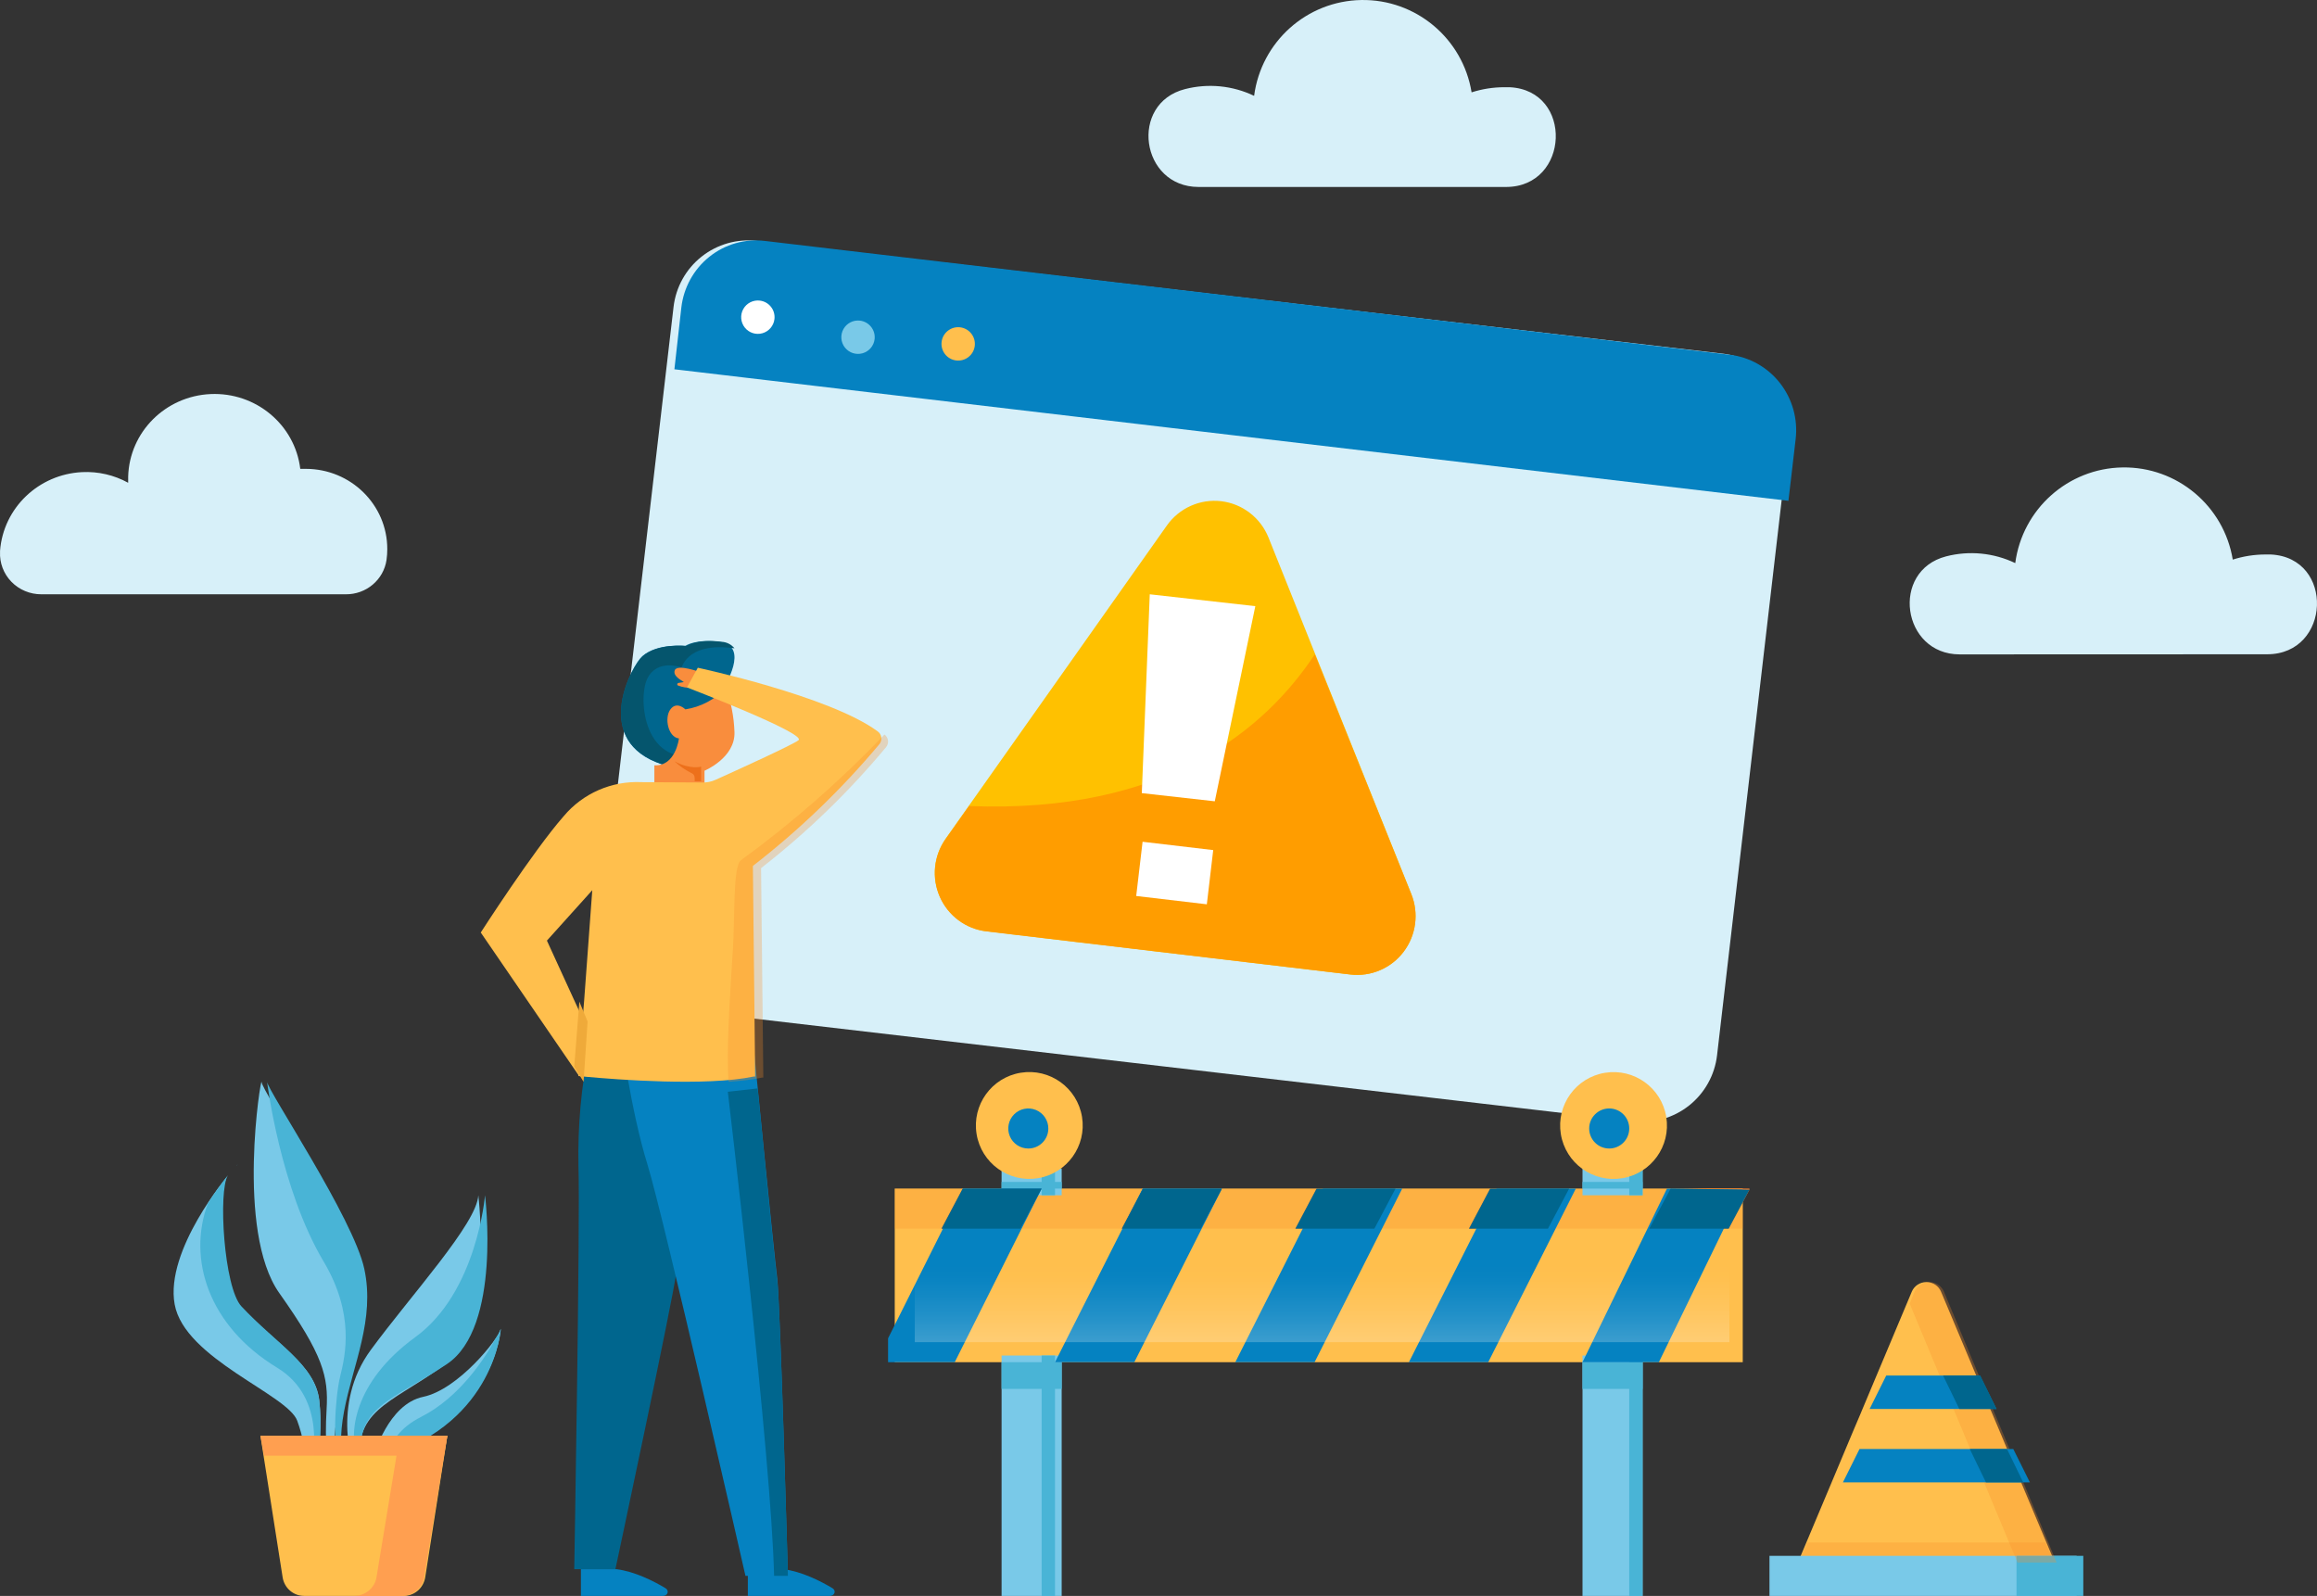 <svg xmlns="http://www.w3.org/2000/svg" width="347" height="239" viewBox="0 0 347 239">
    <rect x="0" y="0" width="347" height="239" fill="#333333" stroke="none"/>
    <defs>
        <linearGradient id="b5ayhkq8oa" x1="50%" x2="50%" y1="171.888%" y2="10.91%">
            <stop offset="0%" stop-color="#FFF"/>
            <stop offset="12%" stop-color="#FFF" stop-opacity=".82"/>
            <stop offset="30%" stop-color="#FFF" stop-opacity=".58"/>
            <stop offset="47%" stop-color="#FFF" stop-opacity=".37"/>
            <stop offset="64%" stop-color="#FFF" stop-opacity=".21"/>
            <stop offset="78%" stop-color="#FFF" stop-opacity=".1"/>
            <stop offset="91%" stop-color="#FFF" stop-opacity=".02"/>
            <stop offset="100%" stop-color="#FFF" stop-opacity="0"/>
        </linearGradient>
    </defs>
    <g fill="none" fill-rule="evenodd">
        <g>
            <g transform="translate(-515 -611) translate(515 611)">
                <path fill="#D7F0F9" fill-rule="nonzero" d="M258.02 52.965L113.367 36.076c-2.968-.347-5.952.501-8.295 2.356s-3.854 4.566-4.2 7.536l-10.795 92.549c-.349 2.97.497 5.959 2.351 8.305 1.855 2.347 4.565 3.86 7.535 4.205l144.696 16.897c2.97.347 5.955-.502 8.298-2.36 2.344-1.856 3.853-4.57 4.196-7.54l10.77-92.55c.349-2.973-.5-5.963-2.357-8.31-1.858-2.347-4.573-3.858-7.546-4.2z"/>
                <path fill="#0582C1" fill-rule="nonzero" d="M267.841 75l1.082-9.25c.349-2.998-.496-6.014-2.349-8.383-1.853-2.368-4.56-3.895-7.527-4.244L114.52 36.077c-2.965-.35-5.946.505-8.286 2.378-2.341 1.873-3.85 4.609-4.195 7.606L101 55.302 267.841 75z"/>
                <path fill="#FFF" fill-rule="nonzero" d="M115.983 47.788c-.117 1.005-.827 1.84-1.8 2.117-.973.276-2.016-.06-2.644-.854-.627-.793-.715-1.886-.222-2.77.493-.882 1.469-1.382 2.473-1.264 1.37.16 2.352 1.4 2.193 2.771z"/>
                <path fill="#79C9E8" fill-rule="nonzero" d="M130.984 50.79c-.117 1.004-.828 1.839-1.801 2.115-.973.276-2.017-.061-2.644-.854-.627-.794-.715-1.887-.222-2.77s1.47-1.382 2.475-1.264c1.368.165 2.347 1.403 2.192 2.772z"/>
                <path fill="#FFBF4D" fill-rule="nonzero" d="M145.983 51.795c-.163 1.37-1.404 2.348-2.774 2.188-1.37-.161-2.35-1.4-2.192-2.77.158-1.37 1.396-2.353 2.767-2.197 1.374.161 2.359 1.405 2.199 2.78z"/>
                <path fill="#00668E" fill-rule="nonzero" d="M88.205 156.953c-1.161 5.795-1.69 11.708-1.576 17.626C86.914 182.556 86 235 86 235h6.164s8.771-41.077 9.098-44.32C101.59 187.439 106 155 106 155l-17.795 1.953z"/>
                <path fill="#0582C1" fill-rule="nonzero" d="M93 155s1.461 11.278 3.943 19.309c2.482 8.03 14.701 61.691 14.701 61.691H118s-1.167-41.356-1.608-44.62c-.441-3.266-3.658-35.924-3.658-35.924L93 155z"/>
                <path fill="#0582C1" fill-rule="nonzero" d="M112 235v4h12.295c.311.001.586-.18.675-.445.09-.265-.028-.55-.289-.701-1.756-1.068-4.672-2.527-7.35-2.854H112zM87 235v4h12.286c.313.004.592-.175.683-.441.092-.266-.026-.553-.288-.705-1.755-1.068-4.677-2.527-7.345-2.854H87z"/>
                <path fill="#00668E" fill-rule="nonzero" d="M108.344 103.02s4.101-6.3-.605-6.904c-3.614-.466-5.115.621-5.115.621s-4.16-.466-6.436 1.537c-1.56 1.372-7.297 11.996 1.97 15.836 9.266 3.841 7.297-5.998 7.297-5.998l2.89-5.092z"/>
                <path fill="#05556D" fill-rule="nonzero" d="M108.089 96.116c-3.7-.466-5.236.621-5.236.621s-4.26-.466-6.59 1.536c-1.597 1.372-7.47 11.995 2.016 15.835 4.46 1.812 6.38.586 7.157-1.208-8.998 2.502-9.975-8.224-8.492-11.27 1.484-3.046 5.123-1.674 5.123-1.674 1.423-3.52 6.03-3.141 7.933-2.865-.466-.58-1.162-.936-1.911-.975z"/>
                <path fill="#F98D3D" fill-rule="nonzero" d="M102.639 106.232s-1.274-1.295-2.234 0c-.96 1.294-.323 4.191 1.274 4.354 0 0-.476 4.191-3.679 4.028V118h7.51v-2.58s4.639-1.937 4.486-5.803c-.078-2.26-.511-4.494-1.283-6.617-1.606 1.737-3.746 2.875-6.074 3.232z"/>
                <path fill="#ED701B" fill-rule="nonzero" d="M103.464 115.73c.664.27.552.67.576 1.27h.96v-2.192s-1.6.5-4-.808c.73.689 1.56 1.272 2.464 1.73z"/>
                <path fill="#F98D3D" fill-rule="nonzero" d="M105 100.705s-3.527-1.329-3.941-.338c-.268.653.414 1.214 1.357 1.782l-.813.13c-.083.015-.15.073-.173.15-.023.077.004.16.068.212.693.283 1.449.401 2.202.346l1.3-2.282z"/>
                <path d="M83 140.519L87.481 157 87.404 156.173 87.481 157 89 133z"/>
                <path fill="#FFBF4D" fill-rule="nonzero" d="M131.435 109.523c-7.213-5.315-26.931-9.523-26.931-9.523l-1.622 2.944s17.895 6.882 16.71 7.904c-.69.606-9.437 4.589-12.402 5.922-.636.294-1.331.436-2.032.415l-9.061-.052c-4.484-.215-8.809 1.673-11.678 5.1C79.814 127.488 72 139.652 72 139.652l13.169 19.22 1.456 2.121v.156l1.3.121c4.23.39 17.791 1.455 24.968-.052h.201l-.34-31.54c6.937-5.37 13.273-11.466 18.899-18.18.257-.282.38-.659.339-1.036-.042-.378-.245-.72-.557-.939zm-44.173 43.003l-1.29-2.788-4.065-8.874 6.794-7.55-1.221 16.563-.218 2.649z"/>
                <path fill="#EFAA3A" fill-rule="nonzero" d="M86.767 150L88 152.981 87.4 161.972 87.392 162 86 159.731z"/>
                <path fill="#F98D2B" fill-rule="nonzero" d="M110.95 128.843c-1.207.862-.862 8.612-1.199 13.478-.5 8.122-.983 15.149-.63 19.679 1.678-.092 3.348-.3 4.997-.62h.198l-.336-31.374c6.864-5.343 13.133-11.406 18.7-18.085.24-.278.353-.643.312-1.008-.041-.364-.232-.695-.528-.913-6.593 6.91-13.793 13.216-21.513 18.843z" opacity=".29" style="mix-blend-mode:multiply"/>
                <path fill="#00668E" fill-rule="nonzero" d="M116.43 192.152c-.313-2.312-2.035-19.665-2.964-29.152l-4.466.5s6.51 54.63 6.932 72.5H118s-1.14-40.649-1.57-43.848z"/>
                <path fill="#79C9E8" fill-rule="nonzero" d="M51.212 220.31s-1.939-1.843-.635-8.858c1.304-7.015 4.606-13.742 2.985-21.342-1.621-7.6-14.34-26.785-14.384-28.06-.043-1.276-3.928 22.311 2.65 31.598 6.579 9.286 7.377 12.51 7.085 17.402-.292 4.892.06 8.814.79 9.95l1.509-.69z"/>
                <path fill="#49B4D6" fill-rule="nonzero" d="M50.954 206.087c-.772 3.122-1.241 10.954 0 12.83.122.174.287.069.495-.254-.382-1.29-.625-3.558.087-7.343 1.32-6.977 4.661-13.719 3.02-21.307C52.916 182.426 40.043 163.273 40 162c0 0 1.936 15.952 8.472 26.932 4.67 7.858 3.255 14.033 2.482 17.155z"/>
                <path fill="#79C9E8" fill-rule="nonzero" d="M53.062 220s-3.61-9.573 2.483-17.86c6.094-8.288 15.888-18.926 16.087-23.14 0 0 2.483 20.016-5.448 25.682-7.931 5.666-13.512 6.573-12.137 15.283l-.985.035z"/>
                <path fill="#49B4D6" fill-rule="nonzero" d="M62.167 200.269c-9.282 6.763-10.036 14.54-8.598 18.185.107.266.33.468.606.546-1.247-8.288 4.546-9.223 12.763-14.722C75.156 198.78 72.636 179 72.636 179s-1.186 14.557-10.469 21.269z"/>
                <path fill="#79C9E8" fill-rule="nonzero" d="M47.24 220c.755-3.386.95-6.867.575-10.313-.655-5.345-6.406-8.353-11.777-13.999-2.76-2.904-3.54-18.261-1.867-19.688 0 0-9.485 11.172-8.016 19.327 1.468 8.156 16.935 13.501 18.36 17.446.853 2.32 1.299 4.763 1.318 7.227h1.407z"/>
                <path fill="#49B4D6" fill-rule="nonzero" d="M31.135 180.218c-3.1 8.305.079 18.369 10.384 24.613C49.101 209.44 46.685 219 46.685 219l1.243-3.767c.127-1.83.086-3.668-.122-5.491-.648-5.387-6.34-8.418-11.654-14.108-2.627-2.824-3.502-17.322-2.014-19.634-1.074 1.353-2.077 2.761-3.003 4.218zM35.405 174.62l.19-.24c-.078.067-.142.149-.19.24z"/>
                <path fill="#79C9E8" fill-rule="nonzero" d="M56 218s2.125-7.722 7.375-8.813C68.625 208.096 74.67 200.5 75 199c.017 0-.872 14.419-19 19z"/>
                <path fill="#49B4D6" fill-rule="nonzero" d="M63.1 212.171c-3.239 1.634-4.581 3.834-5.1 5.829 16.201-5.27 17-19 17-19-.208.56-.494 1.087-.85 1.565-1.488 2.811-5.338 8.709-11.05 11.606z"/>
                <path fill="#FFBF4D" fill-rule="nonzero" d="M67 215H39l3.327 21.212c.25 1.608 1.618 2.79 3.223 2.788h14.9c1.607.003 2.978-1.179 3.232-2.788L67 215z"/>
                <path fill="#FF9F50" fill-rule="nonzero" d="M66.457 218L67 215 39 215 39.552 218z"/>
                <path fill="#FF9F50" fill-rule="nonzero" d="M59.878 215l-3.493 21.212c-.263 1.608-1.7 2.79-3.385 2.788h7.122c1.687.003 3.127-1.179 3.394-2.788L67 215h-7.122z"/>
                <path fill="#FFBF4D" fill-rule="nonzero" d="M134 178H261V204H134z"/>
                <path fill="#F98D2B" fill-rule="nonzero" opacity=".29" style="mix-blend-mode:multiply" d="M134 178H261V184H134z"/>
                <path fill="#F77E2D" fill-rule="nonzero" d="M144.176 178L156 178 152.832 184 141 184zM171.17 178L183 178 179.83 184 168 184zM197.176 178L209 178 205.832 184 194 184zM223.171 178L235 178 231.829 184 220 184zM262 178L262 178.166 258.892 184 247 184 250.197 178z"/>
                <path fill="#79C9E8" fill-rule="nonzero" d="M150 203H159V239H150z"/>
                <path fill="#49B4D6" fill-rule="nonzero" d="M156 203H158V239H156z"/>
                <path fill="#79C9E8" fill-rule="nonzero" d="M237 203H246V239H237z"/>
                <path fill="#49B4D6" fill-rule="nonzero" d="M244 203H246V239H244zM150 204H159V208H150z"/>
                <path fill="#49B4D6" fill-rule="nonzero" d="M237 204H246V208H237z"/>
                <path fill="#79C9E8" fill-rule="nonzero" d="M150 175H159V179H150z"/>
                <path fill="#49B4D6" fill-rule="nonzero" d="M156 175H158V179H156z"/>
                <path fill="#79C9E8" fill-rule="nonzero" d="M237 175H246V179H237z"/>
                <path fill="#49B4D6" fill-rule="nonzero" d="M244 175H246V179H244zM150 177H159V178H150z"/>
                <path fill="#49B4D6" fill-rule="nonzero" d="M237 177H246V178H237z"/>
                <path fill="#0582C1" fill-rule="nonzero" d="M156 178L142.984 204 133 204 133 200.42 144.223 178zM171.125 178L158 204 169.875 204 183 178zM210 178L196.875 204 185 204 198.125 178zM236 178L222.879 204 211 204 224.129 178zM249.649 178L237 204 248.436 204 261 178.174z"/>
                <path fill="#00668E" fill-rule="nonzero" d="M156 178L152.832 184 141 184 144.176 178zM183 178L179.83 184 168 184 171.17 178zM209 178L205.832 184 194 184 197.176 178zM235 178L231.829 184 220 184 223.171 178zM262 178.166L258.892 184 247 184 250.197 178z"/>
                <path fill="url(#b5ayhkq8oa)" fill-rule="nonzero" opacity=".55" style="mix-blend-mode:overlay" d="M137 188H259V201H137z"/>
                <ellipse cx="154.151" cy="168.548" fill="#FFBF4D" fill-rule="nonzero" rx="7.999" ry="8.001" transform="rotate(-9.24 154.151 168.548)"/>
                <path fill="#0582C1" fill-rule="nonzero" d="M157 169.007c.003-1.214-.727-2.311-1.849-2.777-1.121-.466-2.413-.21-3.272.649-.86.859-1.115 2.15-.65 3.272.467 1.122 1.564 1.852 2.778 1.849 1.653 0 2.993-1.34 2.993-2.993z"/>
                <ellipse cx="241.65" cy="168.556" fill="#FFBF4D" fill-rule="nonzero" rx="7.999" ry="8.001" transform="rotate(-9.24 241.65 168.556)"/>
                <path fill="#0582C1" fill-rule="nonzero" d="M244 169c0-1.657-1.343-3-3-3s-3 1.343-3 3 1.343 3 3 3 3-1.343 3-3z"/>
                <path fill="#FFBF4D" fill-rule="nonzero" d="M309 237h-41l6.268-14.903 2.525-6.016.692-1.65 1.14-2.681.228-.55 2.524-6.016.465-1.1 4.47-10.64c.364-.873 1.23-1.444 2.192-1.444.962 0 1.829.57 2.192 1.444l4.47 10.64.457 1.1 2.524 6.016.237.55 1.13 2.681.693 1.65 2.525 6.016L309 237z"/>
                <path fill="#F98D2B" fill-rule="nonzero" opacity=".29" style="mix-blend-mode:multiply" d="M270.691 231L268 237 309 237 306.309 231z"/>
                <path fill="#79C9E8" fill-rule="nonzero" d="M265 233H311V239H265z"/>
                <path fill="#49B4D6" fill-rule="nonzero" d="M302 233H312V239H302z"/>
                <path fill="#F98D2B" fill-rule="nonzero" d="M308 234h-5.852l-4.71-11.29-2.55-6.132-.699-1.682-1.142-2.741-.23-.552-2.55-6.131-.469-1.113-3.798-9.135.717-1.752c.367-.89 1.242-1.472 2.213-1.472.972 0 1.847.582 2.214 1.472l4.515 10.843.46 1.113 2.55 6.131.239.552 1.142 2.742.7 1.681 2.549 6.132L308 234z" opacity=".29" style="mix-blend-mode:multiply"/>
                <path fill="#0582C1" fill-rule="nonzero" d="M299 211L280 211 282.486 206 296.514 206zM304 221.993L304 222 276 222 276 221.993 278.484 217 301.516 217z"/>
                <path fill="#00668E" fill-rule="nonzero" d="M299 211L293.428 211 291 206 296.572 206zM303 221.993L303 222 297.419 222 297.419 221.993 295 217 300.572 217z"/>
                <path fill="#D7F0F9" fill-rule="nonzero" d="M51.781 89c3.059.03 5.669-2.17 6.106-5.147.077-.54.115-1.085.113-1.63 0-6.632-5.467-12.009-12.21-12.009h-.82c-.803-6.618-6.664-11.505-13.435-11.2-6.77.304-12.153 5.696-12.34 12.358v.927c-2.1-1.16-4.492-1.714-6.898-1.596C5.77 71.026.504 76.072.007 82.481c.005.05.005.103 0 .154-.083 1.663.532 3.286 1.701 4.49 1.17 1.204 2.79 1.881 4.483 1.875h45.59zM339.54 97.983c9.566 0 10.131-14.474.54-14.944h-.783c-1.668-.001-3.325.257-4.913.767-1.334-8.064-8.357-13.935-16.513-13.804-8.156.131-14.988 6.224-16.063 14.326-3.225-1.543-6.888-1.9-10.349-1.01-8.392 2.17-6.635 14.682 2.035 14.682l46.046-.017zM225.539 28c9.566 0 10.131-14.476.548-14.938h-.792c-1.665 0-3.32.258-4.905.767-1.32-8.074-8.346-13.958-16.51-13.827-8.163.131-14.997 6.238-16.06 14.35-3.224-1.543-6.887-1.901-10.348-1.01C169.07 15.484 170.81 28 179.507 28h46.032z"/>
                <path fill="#FFC100" fill-rule="nonzero" d="M202.287 145.946l-54.57-6.48c-3.066-.366-5.713-2.335-6.966-5.18-1.252-2.847-.923-6.148.866-8.686l33.137-46.902c1.852-2.619 4.972-4.013 8.14-3.638 3.167.376 5.881 2.46 7.081 5.441l21.39 53.382c1.152 2.88.717 6.157-1.144 8.63-1.861 2.473-4.874 3.776-7.934 3.433z"/>
                <path fill="#FF9D00" fill-rule="nonzero" d="M211.363 133.919L196.904 98c-7.43 11.256-22.377 23.889-51.774 22.71l-3.514 4.954c-1.788 2.529-2.116 5.819-.865 8.655 1.251 2.837 3.897 4.8 6.961 5.164l54.536 6.458c3.065.36 6.091-.933 7.962-3.4 1.871-2.468 2.31-5.745 1.153-8.622z"/>
                <path fill="#FFF" fill-rule="nonzero" d="M181.93 120L171 118.777 172.191 89 188 90.778z"/>
                <path fill="#FFF" fill-rule="nonzero" d="M170.601 126.656L181.253 126.657 181.253 134.832 170.602 134.831z" transform="rotate(6.71 175.927 130.744)"/>
            </g>
        </g>
    </g>
</svg>

